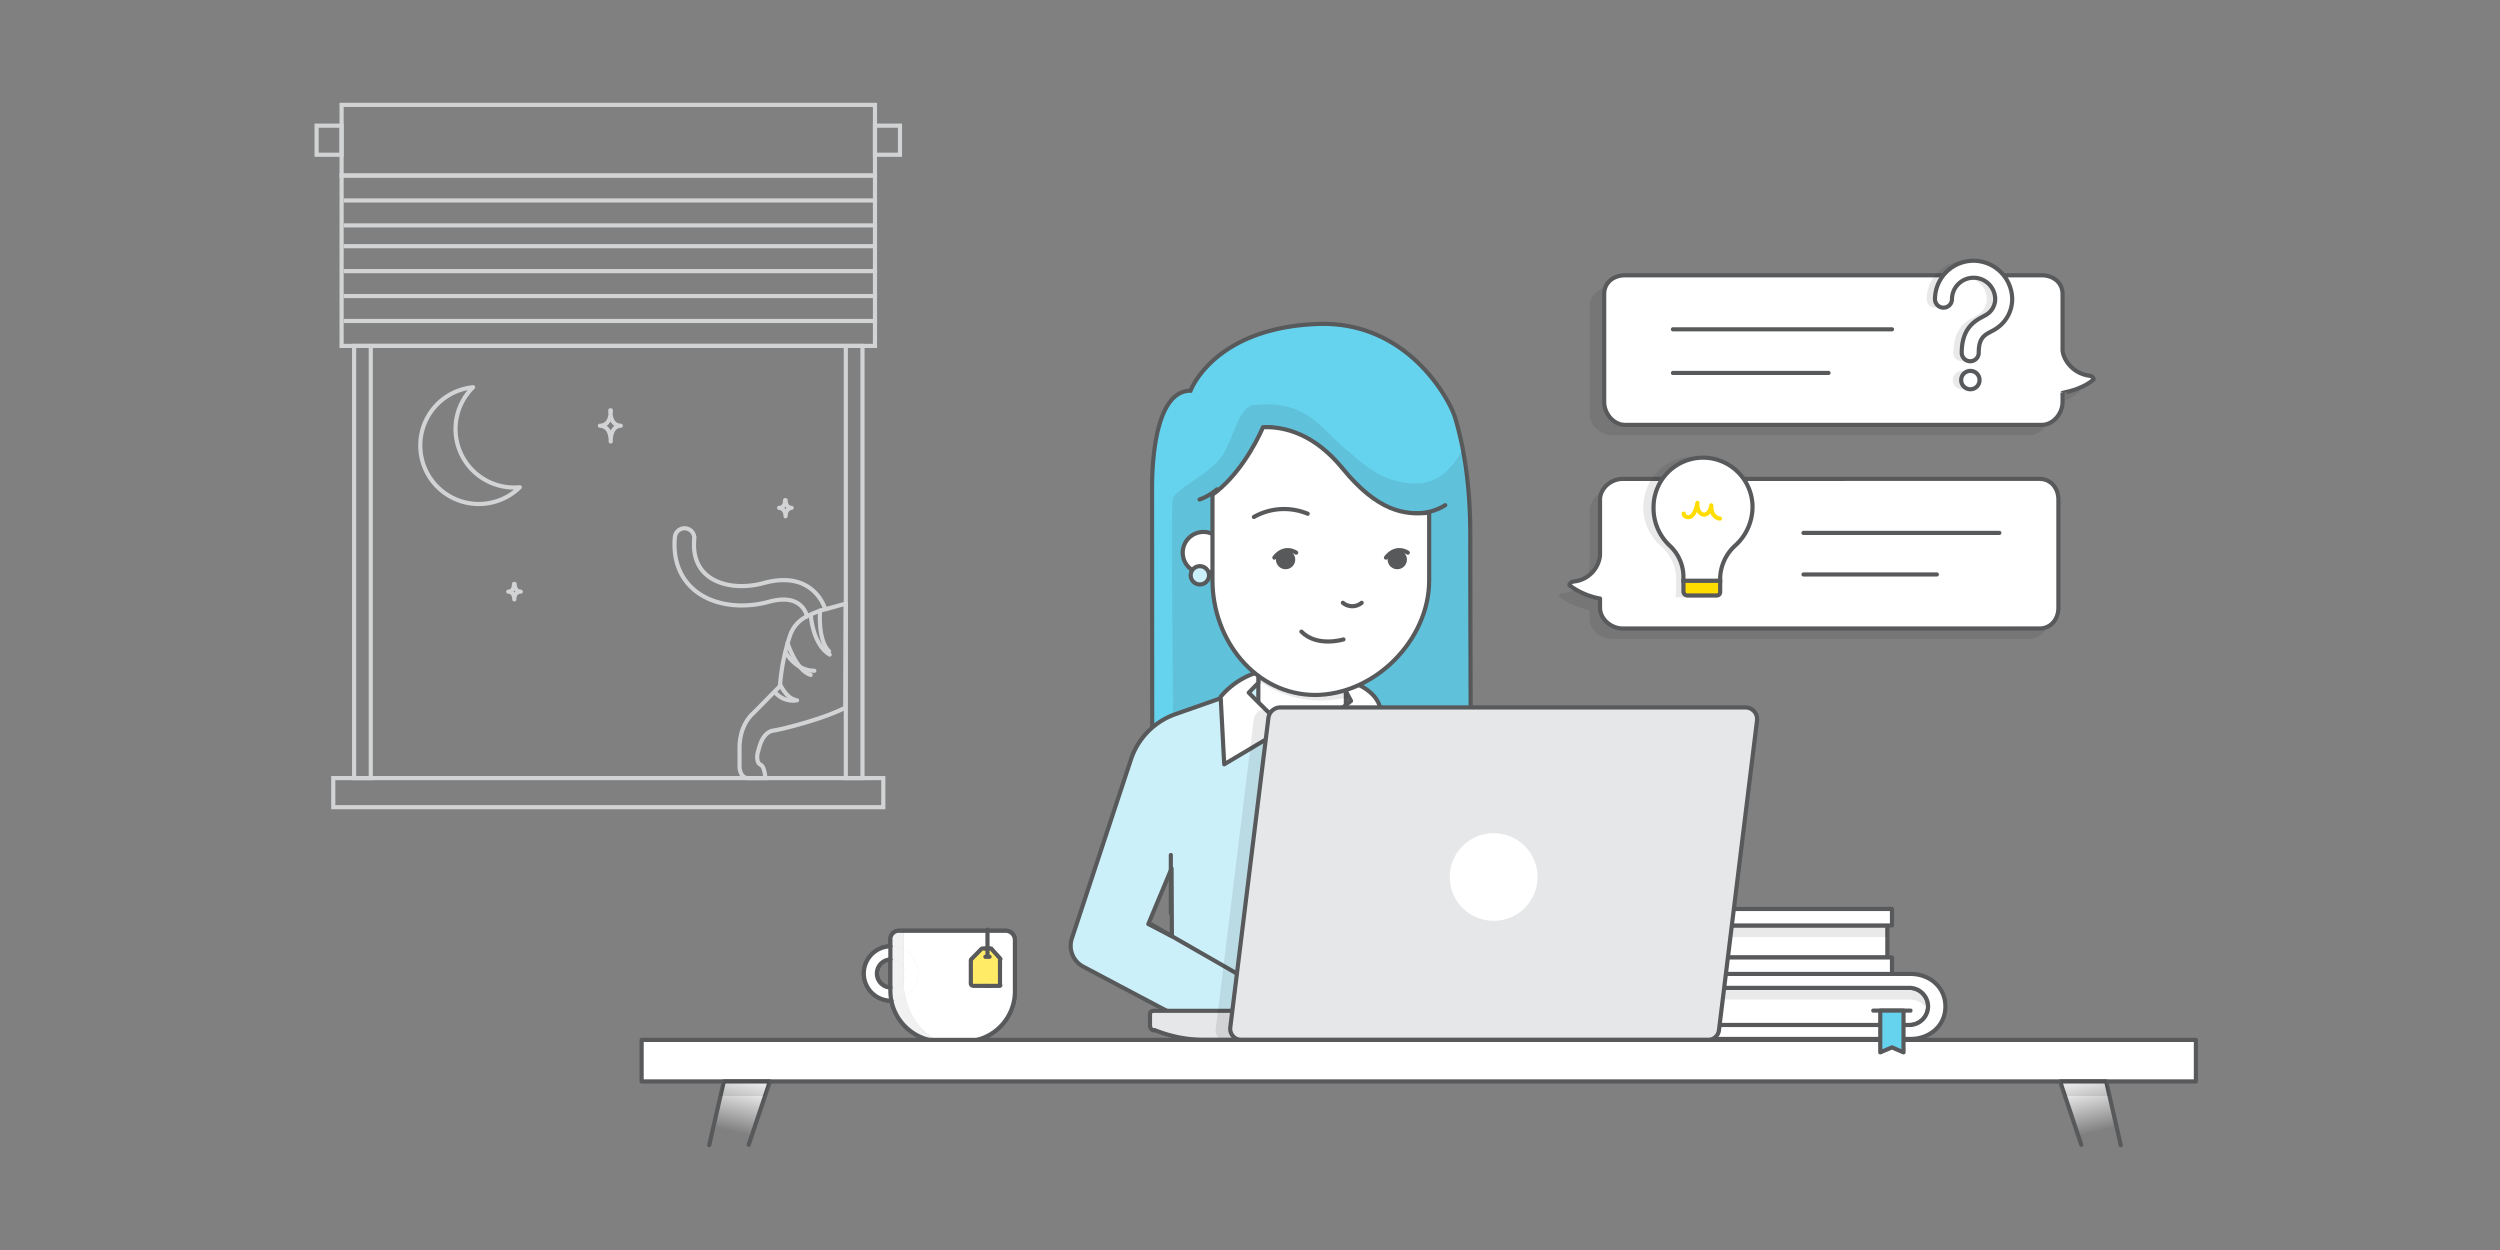 <svg id="Layer_1" data-name="Layer 1" xmlns="http://www.w3.org/2000/svg" xmlns:xlink="http://www.w3.org/1999/xlink" viewBox="0 0 600 300"><rect x="0" y="0" width="600" height="300" fill="#808080" stroke="none"/><defs><style>.cls-1,.cls-7{fill:#231f20;}.cls-1,.cls-6{opacity:0.1;}.cls-11,.cls-2,.cls-5{fill:#fff;}.cls-10,.cls-12,.cls-15,.cls-16,.cls-19,.cls-2,.cls-20,.cls-21,.cls-3,.cls-4,.cls-5,.cls-8,.cls-9{stroke:#58595b;}.cls-12,.cls-15,.cls-16,.cls-18,.cls-19,.cls-2,.cls-20,.cls-22,.cls-4,.cls-8,.cls-9{stroke-linecap:round;}.cls-15,.cls-16,.cls-18,.cls-19,.cls-2,.cls-20,.cls-22,.cls-4,.cls-8,.cls-9{stroke-linejoin:round;}.cls-15,.cls-3{fill:#66d3ee;}.cls-10,.cls-12,.cls-17,.cls-21,.cls-3,.cls-5{stroke-miterlimit:10;}.cls-4{fill:#ccf0f9;}.cls-10,.cls-12,.cls-17,.cls-18,.cls-22,.cls-8{fill:none;}.cls-9{fill:#e6e7e8;}.cls-13{fill:#58595b;}.cls-14{fill:#f1f1f2;}.cls-16{fill:#ffeb66;}.cls-17,.cls-18{stroke:#d1d3d4;}.cls-19{fill:url(#linear-gradient);}.cls-20{fill:url(#linear-gradient-2);}.cls-21{fill:#fd0;}.cls-22{stroke:#fd0;}</style><linearGradient id="linear-gradient" x1="179.222" y1="259.628" x2="176.353" y2="271.722" gradientUnits="userSpaceOnUse"><stop offset="0" stop-color="#fff"/><stop offset="1" stop-color="#fff" stop-opacity="0"/></linearGradient><linearGradient id="linear-gradient-2" x1="-147.991" y1="259.628" x2="-150.861" y2="271.722" gradientTransform="matrix(-1, 0, 0, 1, 351.982, 0)" xlink:href="#linear-gradient"/></defs><title>Artboard 1</title><path class="cls-1" d="M375.19,142.311a7.028,7.028,0,0,0,6.316-6.269V122.668a5.619,5.619,0,0,1,5.45-5.242H486.963c2.762,0,4.551,2.488,4.551,5.242V148.6a4.415,4.415,0,0,1-4.551,4.731H386.955c-2.762,0-5.45-1.977-5.45-4.731v-2.2a17.392,17.392,0,0,1-7.265-3.134C373.9,142.992,374.711,142.311,375.19,142.311Z"/><path class="cls-2" d="M377.69,139.562a7.028,7.028,0,0,0,6.316-6.269V119.919c0-2.754,2.688-4.987,5.45-4.987H489.463c2.762,0,4.551,2.233,4.551,4.987V145.85c0,2.754-1.789,4.987-4.551,4.987H389.456c-2.762,0-5.45-2.233-5.45-4.987v-2.2a17.392,17.392,0,0,1-7.265-3.134C376.4,140.243,377.212,139.562,377.69,139.562Z"/><path class="cls-3" d="M285.732,93.773s5.5-15.1,30.539-16.018c21.782-.795,31.807,18.513,32.966,22.515,1.1,3.785,3.634,12.677,3.634,28.012,0,11.466.07,35.691.105,47.248a6.233,6.233,0,0,1-6.346,6.224H282.9a6.257,6.257,0,0,1-6.367-6.229s-.047-56.935-.037-58.8C276.532,110.149,277.45,93.773,285.732,93.773Z"/><path class="cls-1" d="M281.41,119.881c.357-2.381,8.766-6.018,11.829-10.355,2.6-3.68,4.033-11.911,7.549-12.3,12.4-1.373,15.858,5.107,21.41,9.869s9.9,9.059,18.061,8.911c7.206-.131,10.709-8.15,10.709-8.15l.812,4.9.035-.025c.057.4.112.822.167,1.246l.012.072,0,0a116.9,116.9,0,0,1,.88,14.548c0,11.381-.051,35.53.019,47.3a6.32,6.32,0,0,1-6.345,6.354h-58.63a6.318,6.318,0,0,1-6.345-6.277C281.465,158.6,281.022,122.472,281.41,119.881Z"/><path class="cls-4" d="M287,250.571h56V175.893l-29.356-15.6-31.519,11.095a17.312,17.312,0,0,0-10.68,10.83L257.289,225.1a5.65,5.65,0,0,0,2.632,6.864L287,246.306Zm-5.823-42.144.078,16.268-5.657-2.924Z"/><polyline class="cls-5" points="302 161.309 302 175.77 323.002 175.77 323.002 164.301"/><path class="cls-2" d="M323,163.259v2.607l1.249,2.351-2.619,2.117-6.8,6.43,2.88,1.785,11.442,6.855,1.875-16.208S330,165.116,323,163.259Z"/><path class="cls-2" d="M458.069,237.088a4.46,4.46,0,1,1,0,8.91H403.241v-8.91Z"/><g class="cls-6"><path class="cls-7" d="M458.069,239.872H402.682v-2.227h55.387c2.582,0,4.675.892,4.675,3.467a7.116,7.116,0,0,1-.185,1.607C462,240.822,460.2,239.872,458.069,239.872Z"/></g><path class="cls-2" d="M405.692,229.792c-2.3,0-4.166-1.2-4.166-3.841s1.865-3.841,4.166-3.841h47.269v7.682Z"/><path class="cls-2" d="M458.525,233.747c4.623,0,8.37,3.186,8.37,7.8s-3.748,7.8-8.37,7.8H401.007V246h57.062a4.5,4.5,0,0,0,4.675-4.455h0a4.5,4.5,0,0,0-4.675-4.455H401.007v-3.341Z"/><g class="cls-6"><path class="cls-7" d="M406,222.667h46.9v2.227H406c-1.855,0-3.425.186-3.964,1.852-.13-.4-.2-.163-.2-.608C401.836,223.844,403.7,222.667,406,222.667Z"/></g><path class="cls-2" d="M405.286,233.747a7.8,7.8,0,0,1,0-15.592h48.792v3.955H405.692a3.9,3.9,0,0,0-4.166,3.841h0a3.9,3.9,0,0,0,4.166,3.841h48.386v3.955Z"/><ellipse class="cls-5" cx="288.847" cy="132.641" rx="4.992" ry="4.979"/><path class="cls-8" d="M303.761,102.517c13.177.36,17.554,13.774,28.2,18.853,4.605,2.2,10.43,2.7,14.9-.126"/><line class="cls-8" x1="458.52" y1="242.543" x2="449.586" y2="242.543"/><path class="cls-9" d="M289.834,249.574h104.13a32.559,32.559,0,0,0,12.79-2.348l.412-.068a1.211,1.211,0,0,0,.841-1.156v-2.479c0-.773-.6-.931-1.416-.931H277.206c-.82,0-1.208.157-1.208.931V246a1.279,1.279,0,0,0,.737,1.277l.376-.053A32.221,32.221,0,0,0,289.834,249.574Z"/><line class="cls-10" x1="297.117" y1="233.804" x2="276.16" y2="221.771"/><path class="cls-2" d="M302,161.283v2.607l-2.3,2.351,2.095,2.117,6.535,6.43-3.011,1.785-11.507,6.855-.86-16.208A18.966,18.966,0,0,1,302,161.283Z"/><path class="cls-1" d="M294.56,250.073H406.253a2.844,2.844,0,0,0,2.788-2.5l9.143-74.27a2.7,2.7,0,0,0-2.788-3.013H303.7a2.68,2.68,0,0,0-2.788,2.31l-9.143,74.367A2.778,2.778,0,0,0,294.56,250.073Z"/><path class="cls-9" d="M298.06,249.574H409.754a2.635,2.635,0,0,0,2.788-2.254l9.143-74.4a2.8,2.8,0,0,0-2.788-3.138H307.2a2.9,2.9,0,0,0-2.788,2.56l-9.143,74.243A2.678,2.678,0,0,0,298.06,249.574Z"/><ellipse class="cls-11" cx="358.478" cy="210.479" rx="10.546" ry="10.517"/><g class="cls-6"><path class="cls-7" d="M315.526,168.136l.1,0,.1,0Z"/><path class="cls-7" d="M323.5,167.435a42.8,42.8,0,0,1-6.458.7,26.532,26.532,0,0,1-14.543-4.416V160.43l21,3.082Z"/></g><path class="cls-2" d="M303.124,102.53c5.3-.213,12.4,1.7,19.094,9.89C330.531,122.6,337,123.745,343,123.031v16.258c0,14.359-13.08,27.505-27.477,27.505h.194c-14.4,0-24.721-13.147-24.721-27.505V118.727c6-4.325,10.2-11.784,12.125-16.2"/><path class="cls-8" d="M322.43,153.46s-6.307,1.966-10.091-1.871"/><path class="cls-8" d="M326.8,144.671a3.516,3.516,0,0,1-4.511,0"/><path class="cls-8" d="M292.05,117.459a13.551,13.551,0,0,1-4.151,2.422"/><ellipse class="cls-4" cx="287.97" cy="138.074" rx="2.206" ry="2.2"/><line class="cls-8" x1="280.999" y1="219.155" x2="280.999" y2="205.192"/><path class="cls-1" d="M498.3,93.193c-4.671-.635-6.791-4.55-6.791-6.269V73.55c0-2.754-1.739-4.987-4.5-4.987H387.006c-2.762,0-5.5,2.233-5.5,4.987V99.481c0,2.754,2.739,4.987,5.5,4.987H487.013c2.762,0,4.5-2.233,4.5-4.987v-2.2c0-.075,4.378-.562,7.5-3.134C499.358,93.875,498.783,93.193,498.3,93.193Z"/><path class="cls-2" d="M501.555,90.2c-4.671-.635-6.541-4.55-6.541-6.269V70.558c0-2.754-2.239-4.488-5-4.488H390.006c-2.762,0-5,1.734-5,4.488V96.489c0,2.754,2.239,5.485,5,5.485H490.013c2.762,0,5-2.731,5-5.485v-2.2c0-.075,4.253-.562,7.378-3.134C502.733,90.883,502.033,90.2,501.555,90.2Z"/><line class="cls-12" x1="401.507" y1="79.036" x2="454.078" y2="79.036"/><line class="cls-12" x1="401.507" y1="89.507" x2="438.844" y2="89.507"/><line class="cls-12" x1="479.84" y1="127.898" x2="432.836" y2="127.898"/><line class="cls-12" x1="464.839" y1="137.871" x2="432.836" y2="137.871"/><path class="cls-8" d="M313.846,123.3a14.758,14.758,0,0,0-12.909.77"/><ellipse class="cls-13" cx="308.539" cy="134.302" rx="2.322" ry="2.316"/><ellipse class="cls-13" cx="335.343" cy="134.302" rx="2.322" ry="2.316"/><path class="cls-8" d="M311.08,132.641s-2.783-1.975-5.235,1.187"/><path class="cls-8" d="M337.868,132.641s-2.783-1.975-5.235,1.187"/><path class="cls-11" d="M243.577,225.616V237.9a12.029,12.029,0,0,1-12.028,12.031h-5.636c-4.541-1.586-6.858-5.5-8-8.476a14.878,14.878,0,0,1-.665-2.244,6.524,6.524,0,0,0-.368-11.363v-4.468h24.465A2.232,2.232,0,0,1,243.577,225.616Z"/><path class="cls-14" d="M217.91,241.457c1.146,2.978,3.462,6.89,8,8.476h-.02a12.221,12.221,0,0,1-11.967-9.772,6.442,6.442,0,0,0,3.319-.949A14.878,14.878,0,0,0,217.91,241.457Z"/><path class="cls-11" d="M216.877,227.85a6.524,6.524,0,0,1,.368,11.363,16.593,16.593,0,0,1-.368-3.524v-.581a3.32,3.32,0,0,0,0-2.938Z"/><path class="cls-11" d="M216.877,232.17a3.32,3.32,0,0,1,0,2.938Z"/><path class="cls-14" d="M216.877,235.689a16.593,16.593,0,0,0,.368,3.524,6.442,6.442,0,0,1-3.319.949,12.318,12.318,0,0,1-.24-2.438V237c.051.005.1.005.153.005a3.359,3.359,0,0,0,3.038-1.9Z"/><path class="cls-14" d="M216.877,232.17v2.938a3.359,3.359,0,0,1-3.038,1.9c-.051,0-.1,0-.153-.005v-6.727c.051-.005.1-.005.153-.005A3.364,3.364,0,0,1,216.877,232.17Z"/><path class="cls-14" d="M216.877,227.85v4.32a3.364,3.364,0,0,0-3.038-1.9c-.051,0-.1,0-.153.005v-3.162c.051-.005.1-.005.153-.005A6.556,6.556,0,0,1,216.877,227.85Z"/><path class="cls-14" d="M216.877,223.383v4.468a6.556,6.556,0,0,0-3.038-.745c-.051,0-.1,0-.153.005v-1.724a2.01,2.01,0,0,1,2-2Z"/><path class="cls-11" d="M213.926,240.162a.5.5,0,0,1-.087.005,6.529,6.529,0,0,1-.153-13.056v3.162a3.366,3.366,0,0,0,0,6.727v.724A12.318,12.318,0,0,0,213.926,240.162Z"/><path class="cls-8" d="M213.686,227.111a6.529,6.529,0,0,0,.153,13.056.5.5,0,0,0,.087-.005"/><path class="cls-8" d="M213.686,237a3.366,3.366,0,0,1,0-6.727"/><path class="cls-8" d="M213.926,240.162a12.221,12.221,0,0,0,11.967,9.772h5.656A12.029,12.029,0,0,0,243.577,237.9V225.616a2.232,2.232,0,0,0-2.235-2.234H215.691a2.01,2.01,0,0,0-2,2v12.337A12.318,12.318,0,0,0,213.926,240.162Z"/><path class="cls-15" d="M237.5,236.609h-3.817c-.272,0-.683-.172-.683-.443v-5.725c0-.13.147-.255.24-.347l2.154-2.209c.092-.092.265-.252.4-.252h1.71"/><path class="cls-15" d="M236.5,236.609h3.458c.272,0,.042-.172.042-.443v-5.725c0-.13.173-.255.081-.347l-1.994-2.209c-.092-.092-.1-.252-.236-.252H236.5"/><line class="cls-8" x1="236.495" y1="229.627" x2="237.495" y2="229.627"/><line class="cls-8" x1="236.995" y1="229.129" x2="236.995" y2="223.144"/><path class="cls-11" d="M243.577,225.616V237.9a12.029,12.029,0,0,1-12.028,12.031h-5.636c-4.541-1.586-6.858-5.5-8-8.476a14.878,14.878,0,0,1-.665-2.244,6.524,6.524,0,0,0-.368-11.363v-4.468h24.465A2.232,2.232,0,0,1,243.577,225.616Z"/><path class="cls-14" d="M225.893,249.933a12.221,12.221,0,0,1-11.967-9.772,6.442,6.442,0,0,0,3.319-.949,14.878,14.878,0,0,0,.665,2.244c1.146,2.978,3.462,6.89,8,8.476Z"/><path class="cls-11" d="M216.877,227.85a6.524,6.524,0,0,1,.368,11.363,16.593,16.593,0,0,1-.368-3.524v-.581a3.32,3.32,0,0,0,0-2.938Z"/><path class="cls-11" d="M216.877,232.17a3.32,3.32,0,0,1,0,2.938Z"/><path class="cls-14" d="M216.877,235.689a16.593,16.593,0,0,0,.368,3.524,6.442,6.442,0,0,1-3.319.949,12.318,12.318,0,0,1-.24-2.438V237c.051.005.1.005.153.005a3.359,3.359,0,0,0,3.038-1.9Z"/><path class="cls-14" d="M216.877,232.17v2.938a3.359,3.359,0,0,1-3.038,1.9c-.051,0-.1,0-.153-.005v-6.727c.051-.005.1-.005.153-.005A3.364,3.364,0,0,1,216.877,232.17Z"/><path class="cls-14" d="M216.877,227.85v4.32a3.364,3.364,0,0,0-3.038-1.9c-.051,0-.1,0-.153.005v-3.162c.051-.005.1-.005.153-.005A6.556,6.556,0,0,1,216.877,227.85Z"/><path class="cls-14" d="M216.877,223.383v4.468a6.556,6.556,0,0,0-3.038-.745c-.051,0-.1,0-.153.005v-1.724a2.01,2.01,0,0,1,2-2Z"/><path class="cls-11" d="M213.926,240.162a.5.5,0,0,1-.087.005,6.529,6.529,0,0,1-.153-13.056v3.162a3.366,3.366,0,0,0,0,6.727v.724A12.318,12.318,0,0,0,213.926,240.162Z"/><path class="cls-8" d="M213.686,227.111a6.529,6.529,0,0,0,.153,13.056.5.5,0,0,0,.087-.005"/><path class="cls-8" d="M213.686,237a3.366,3.366,0,0,1,0-6.727"/><path class="cls-8" d="M213.926,240.162a12.221,12.221,0,0,0,11.967,9.772h5.656A12.029,12.029,0,0,0,243.577,237.9V225.616a2.232,2.232,0,0,0-2.235-2.234H215.691a2.01,2.01,0,0,0-2,2v12.337A12.318,12.318,0,0,0,213.926,240.162Z"/><path class="cls-16" d="M237.5,236.609h-3.817c-.272,0-.683-.172-.683-.443v-5.725c0-.13.147-.255.24-.347l2.154-2.209c.092-.092.265-.252.4-.252h1.71"/><path class="cls-16" d="M236.5,236.609h3.458c.272,0,.042-.172.042-.443v-5.725c0-.13.173-.255.081-.347l-1.994-2.209c-.092-.092-.1-.252-.236-.252H236.5"/><line class="cls-8" x1="236.495" y1="229.627" x2="237.495" y2="229.627"/><line class="cls-8" x1="236.995" y1="229.129" x2="236.995" y2="223.144"/><path class="cls-17" d="M84.985,83.017V186.741h4V83.017H202.993V186.741h4V83.017Z"/><rect class="cls-17" x="75.984" y="30.158" width="6" height="6.981"/><rect class="cls-17" x="81.984" y="25.171" width="128.009" height="16.955"/><rect class="cls-17" x="81.984" y="42.126" width="128.009" height="40.891"/><line class="cls-17" x1="82.484" y1="48.11" x2="210.494" y2="48.11"/><line class="cls-17" x1="82.484" y1="54.094" x2="210.494" y2="54.094"/><line class="cls-17" x1="82.484" y1="59.081" x2="210.494" y2="59.081"/><line class="cls-17" x1="82.484" y1="65.065" x2="210.494" y2="65.065"/><line class="cls-17" x1="82.484" y1="71.049" x2="210.494" y2="71.049"/><path class="cls-18" d="M110.647,108.9a14.036,14.036,0,0,1,2.895-15.96,14.043,14.043,0,1,0,11.205,24A14.065,14.065,0,0,1,110.647,108.9Z"/><line class="cls-17" x1="82.484" y1="77.033" x2="210.494" y2="77.033"/><rect class="cls-17" x="79.984" y="186.744" width="132.009" height="6.981"/><path class="cls-18" d="M188.539,156.589s2.393,4.394,6.893,4.394"/><path class="cls-17" d="M193.762,147.876a7.874,7.874,0,0,0-4.122,4.553,50.172,50.172,0,0,0-2.453,12.237l-6.542,6.643s-3.154,2.564-3.154,8.158v4.778s.118,2.5,2.1,2.5h4.088s-.117-2.765-1.168-3.23-.817-2.548-.584-3.131.817-4.6,3.737-5.061,12.655-3.056,17.21-5.5l.1-24.952s.669-.169-4.965,1.372"/><path class="cls-17" d="M197.964,145.977c-.026-.093-2.748-9.308-14.664-6.05-5.285,1.443-10.5.731-13.611-1.859-2.374-1.979-3.405-4.919-3.067-8.741a2.336,2.336,0,0,0-4.654-.41c-.6,6.767,2.24,10.656,4.728,12.729,4.265,3.554,11.1,4.618,17.838,2.778,3.186-.871,5.647-.66,7.311.627a5.028,5.028,0,0,1,1.626,2.207,2.348,2.348,0,0,0,.292.62,20,20,0,0,1,4.246-1.644A2.208,2.208,0,0,0,197.964,145.977Z"/><path class="cls-18" d="M189,154.342s2.106,6.591,5.552,7.642"/><path class="cls-18" d="M186.124,166.282a5.68,5.68,0,0,0,5.17,1.791"/><path class="cls-18" d="M187.2,164.2s1.364,3.152,3.519,3.725"/><path class="cls-18" d="M199.121,157.112c-4.093-2.436-4.524-9.386-4.524-9.386"/><path class="cls-18" d="M196.823,146.508s-.646,7.092,2.154,9.816"/><path class="cls-18" d="M146.6,98.476c0,3.943-2.612,3.695-2.612,3.695v.006s2.593-.21,2.593,3.779h-.013c0-3.989,2.419-3.779,2.419-3.779v-.006s-2.516.248-2.516-3.695"/><path class="cls-18" d="M123.37,140.142c0,1.976-1.383,1.852-1.383,1.852v0s1.447-.137,1.447,1.858h-.006c0-1.995,1.559-1.858,1.559-1.858v0s-1.471.124-1.471-1.852"/><path class="cls-18" d="M188.426,120.031c0,1.976-1.434,1.852-1.434,1.852v0s1.55.028,1.55,2.022h-.006c0-1.995,1.456-2.022,1.456-2.022v0s-1.445.124-1.445-1.852"/><rect class="cls-17" x="209.993" y="30.158" width="6" height="6.981"/><rect class="cls-2" x="153.989" y="249.574" width="373.027" height="9.973"/><polygon class="cls-15" points="451.261 252.566 454.053 251.372 456.845 252.566 456.845 242.543 451.261 242.543 451.261 252.566"/><polyline class="cls-19" points="179.685 274.756 184.769 259.548 173.714 259.548 170.213 274.829"/><polygon class="cls-6" points="172.825 263.038 173.714 259.049 184.769 259.049 183.477 263.038 172.825 263.038"/><g class="cls-6"><path class="cls-7" d="M470.856,86.7a2.039,2.039,0,0,1-2.04-2.04c0-5.967,3.2-7.668,5.106-8.685.28-.149.55-.291.794-.445a4.441,4.441,0,0,0,2.127-3.6c0-.128,0-.252-.006-.377a5.186,5.186,0,0,0-8.771-3.448,5.144,5.144,0,0,0-1.593,3.739,2.04,2.04,0,0,1-4.079,0,9.264,9.264,0,0,1,9.638-9.258,9.329,9.329,0,0,1,8.878,8.745q.019.338.013.67a8.448,8.448,0,0,1-4.032,6.986c-.324.2-.68.4-1.052.594-1.644.876-2.944,1.568-2.944,5.085A2.039,2.039,0,0,1,470.856,86.7Z"/><circle class="cls-7" cx="470.887" cy="91.218" r="2.212"/></g><polyline class="cls-20" points="499.511 274.756 494.427 259.548 505.482 259.548 508.982 274.829"/><polygon class="cls-6" points="506.371 263.038 505.482 259.049 494.427 259.049 495.719 263.038 506.371 263.038"/><path class="cls-5" d="M472.856,86.7a2.039,2.039,0,0,1-2.04-2.04c0-5.967,3.2-7.668,5.106-8.685.28-.149.55-.291.794-.445a4.441,4.441,0,0,0,2.127-3.6c0-.128,0-.252-.006-.377a5.186,5.186,0,0,0-8.771-3.448,5.144,5.144,0,0,0-1.593,3.739,2.04,2.04,0,0,1-4.079,0,9.264,9.264,0,0,1,9.638-9.258,9.329,9.329,0,0,1,8.878,8.745q.019.338.013.67a8.448,8.448,0,0,1-4.032,6.986c-.324.2-.68.4-1.052.594-1.644.876-2.944,1.568-2.944,5.085A2.039,2.039,0,0,1,472.856,86.7Z"/><path class="cls-1" d="M407.608,109.788a12.473,12.473,0,0,1,6.693,21.075,10.546,10.546,0,0,0-3.221,7.844v3.248c0,.61-1.136,1.4-1.748,1.4h-6.848c-.612,0-.214-.791-.214-1.4V138.5a10.7,10.7,0,0,0-3.783-7.563,12.477,12.477,0,0,1-4.119-9.1C394.368,114.582,400.369,108.81,407.608,109.788Z"/><path class="cls-5" d="M396.854,121.84A11.879,11.879,0,0,1,420.6,121.2a12.526,12.526,0,0,1-4.067,9.66,11,11,0,0,0-3.7,7.844v.7h-8.81v-.9a10.218,10.218,0,0,0-3.309-7.563A12.263,12.263,0,0,1,396.854,121.84Z"/><path class="cls-21" d="M404.831,139.4h7.047a.964.964,0,0,1,.964.964v2.551a0,0,0,0,1,0,0h-8.81a0,0,0,0,1,0,0V140.2A.8.8,0,0,1,404.831,139.4Z" transform="translate(816.872 282.32) rotate(180)"/><path class="cls-22" d="M412.778,124.46s-2.175-.158-2.066-3.178c0,0-.173,1.937-1.565,2.21a1.079,1.079,0,0,1-.754-.135c-.46-.27-1.121-.957-1.012-2.664,0,0-.371,2.462-1.508,3.236a1.232,1.232,0,0,1-1.478-.09.732.732,0,0,1-.31-.567"/><circle class="cls-5" cx="472.887" cy="91.218" r="2.212"/></svg>